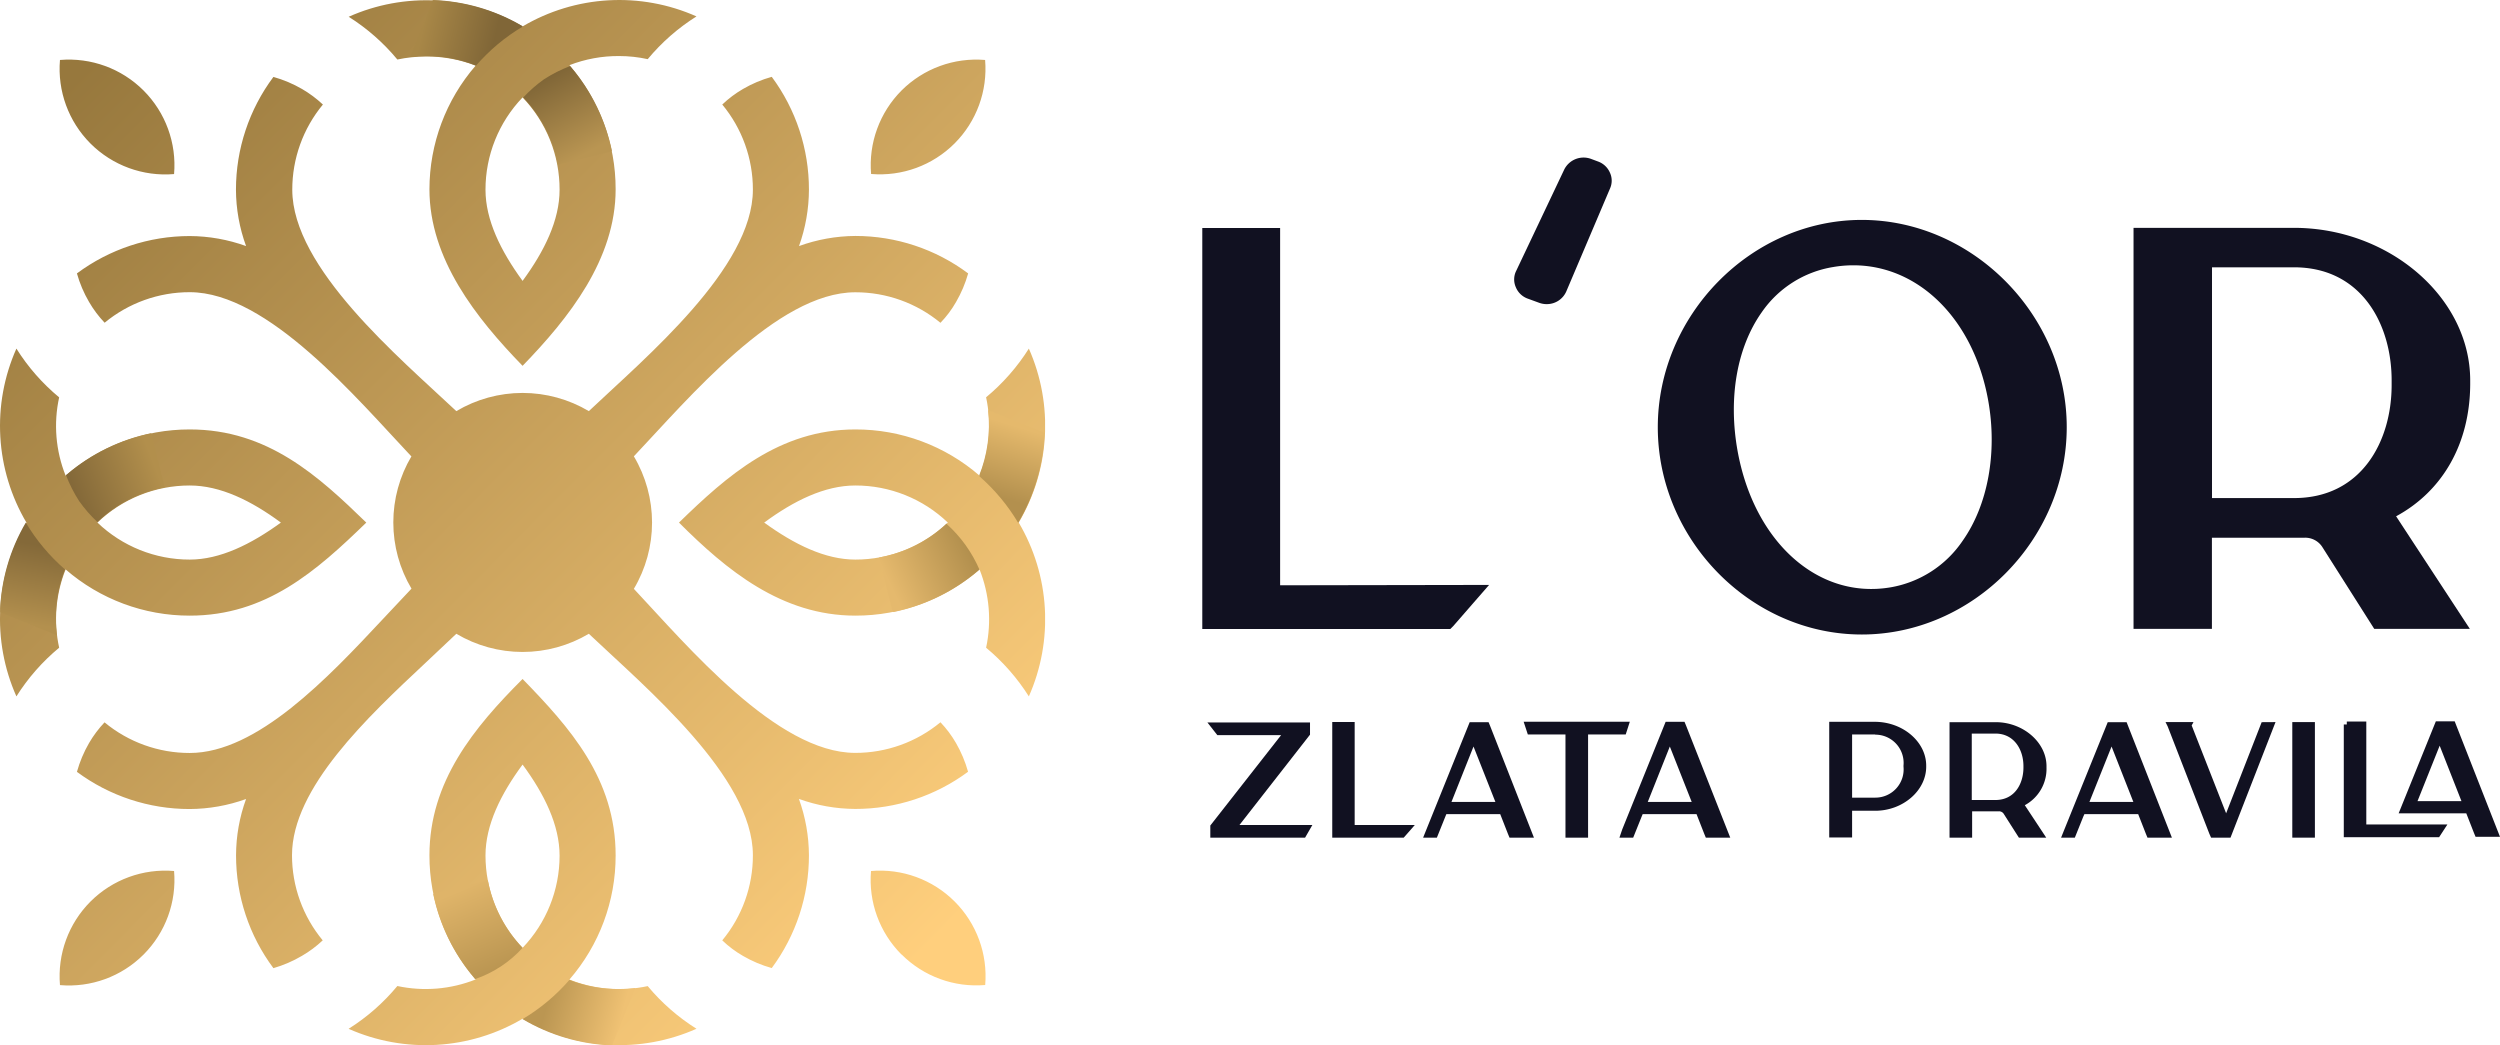 <svg xmlns="http://www.w3.org/2000/svg" xmlns:xlink="http://www.w3.org/1999/xlink" viewBox="0 0 274.31 114.67"><defs><style>.cls-1{fill:none;clip-rule:evenodd;}.cls-2{clip-path:url(#clip-path);}.cls-3{fill:url(#linear-gradient);}.cls-4{clip-path:url(#clip-path-2);}.cls-5{fill:url(#linear-gradient-2);}.cls-6{clip-path:url(#clip-path-3);}.cls-7{fill:url(#linear-gradient-3);}.cls-8{clip-path:url(#clip-path-4);}.cls-9{fill:url(#linear-gradient-4);}.cls-10{clip-path:url(#clip-path-5);}.cls-11{fill:url(#linear-gradient-5);}.cls-12{clip-path:url(#clip-path-6);}.cls-13{fill:url(#linear-gradient-6);}.cls-14{clip-path:url(#clip-path-7);}.cls-15{fill:url(#linear-gradient-7);}.cls-16{clip-path:url(#clip-path-8);}.cls-17{fill:url(#linear-gradient-8);}.cls-18{clip-path:url(#clip-path-9);}.cls-19{fill:url(#linear-gradient-9);}.cls-20{fill:#111121;}</style><clipPath id="clip-path"><path class="cls-1" d="M10.69 57.34A14.63 14.63.0 0020.82 61.4c3.31.0 6.7-1.66 10-4.06-3.26-2.41-6.65-4.07-10-4.07a14.6 14.6.0 00-10.13 4.07M6.49 43.6a14.67 14.67.0 00.71 8.59 20.75 20.75.0 0113.62-5.07c8.57.0 14.14 5.14 19.37 10.22-5.48 5.32-11 10.21-19.37 10.21A20.75 20.75.0 017.2 62.48a14.67 14.67.0 00-.71 8.59A22.57 22.57.0 001.8 76.41 20.82 20.82.0 012.9 57.34 20.87 20.87.0 011.8 38.25 22.42 22.42.0 006.49 43.6zM57.34 10.69a14.6 14.6.0 00-4.07 10.13c0 3.31 1.66 6.7 4.07 10 2.4-3.27 4.06-6.66 4.06-10A14.59 14.59.0 0057.34 10.69zm13.73-4.2a14.57 14.57.0 00-3.13-.34 14.78 14.78.0 00-5.46 1 20.75 20.75.0 015.07 13.62c0 7.67-5.13 14.13-10.21 19.37-5.1-5.25-10.22-11.72-10.22-19.37A20.75 20.75.0 0152.19 7.2a14.78 14.78.0 00-5.46-1 15.39 15.39.0 00-3.13.33 22.6 22.6.0 00-5.34-4.69A20.89 20.89.0 0157.34 2.9 20.85 20.85.0 0176.42 1.8 22.62 22.62.0 0071.07 6.49zM104 57.34A14.68 14.68.0 0193.85 61.4c-3.31.0-6.69-1.66-10-4.06 3.27-2.41 6.65-4.07 10-4.07A14.64 14.64.0 01104 57.34zm4.2-13.74a14.82 14.82.0 01-.72 8.59 20.73 20.73.0 00-13.62-5.07c-8.36.0-14.09 5.09-19.36 10.22 5.2 5.2 11.25 10.21 19.36 10.21a20.73 20.73.0 0013.62-5.07 14.82 14.82.0 01.72 8.59 22.79 22.79.0 014.69 5.34 20.87 20.87.0 00-1.11-19.07 20.91 20.91.0 001.11-19.09 22.64 22.64.0 01-4.7 5.35zM57.34 83.89c2.4 3.26 4.06 6.65 4.06 10A14.63 14.63.0 0157.34 104a14.64 14.64.0 01-4.07-10.14C53.27 90.54 54.93 87.15 57.34 83.89zm-19.08 29a20.89 20.89.0 0019.08-1.11 20.85 20.85.0 0019.08 1.1 22.58 22.58.0 01-5.35-4.68 14.82 14.82.0 01-8.59-.72 20.73 20.73.0 005.07-13.62c0-8.41-5-14-10.21-19.36C52 79.84 47.12 85.75 47.12 93.85a20.73 20.73.0 005.07 13.62 14.82 14.82.0 01-8.59.72 22.6 22.6.0 01-5.34 4.69zM65.71 57.34A8.38 8.38.0 1157.34 49 8.38 8.38.0 0165.71 57.34zM9.93 15.75A11.6 11.6.0 0019.1 19.1 11.58 11.58.0 006.58 6.58a11.59 11.59.0 003.35 9.17zm0 83.17a11.6 11.6.0 00-3.35 9.17A11.58 11.58.0 0019.1 95.57 11.6 11.6.0 009.93 98.92zm89-89a11.6 11.6.0 00-3.35 9.17A11.58 11.58.0 00108.09 6.58 11.6 11.6.0 0098.92 9.93zm0 94.81a11.57 11.57.0 009.17 3.35A11.58 11.58.0 0095.57 95.57 11.59 11.59.0 0098.92 104.74zM45.12 50.06c-5.92-6.27-15.71-18-24.3-18a14.65 14.65.0 00-9.34 3.35 12.13 12.13.0 01-1.71-2.28A13.42 13.42.0 018.44 30a20.76 20.76.0 0112.38-4.1A18.47 18.47.0 0127 27a18.22 18.22.0 01-1.11-6.19A20.68 20.68.0 0130 8.44a13.6 13.6.0 013.15 1.33 12.76 12.76.0 012.28 1.7 14.63 14.63.0 00-3.36 9.35c0 8.58 11.73 18.4 18 24.29a14.24 14.24.0 0114.54.0c6.26-5.92 18-15.71 18-24.3a14.6 14.6.0 00-3.36-9.34 12 12 0 012.28-1.71 13.42 13.42.0 013.15-1.33 20.74 20.74.0 014.08 12.38A18.46 18.46.0 0187.67 27a18.41 18.41.0 016.18-1.11A20.68 20.68.0 01106.23 30a13.53 13.53.0 01-1.33 3.14 11.33 11.33.0 01-1.71 2.28 14.63 14.63.0 00-9.34-3.35c-8.59.0-18.37 11.73-24.3 18a14.24 14.24.0 010 14.54c5.89 6.28 15.71 18 24.29 18a14.63 14.63.0 009.35-3.36 11.91 11.91.0 011.7 2.27 13.68 13.68.0 011.33 3.16 20.74 20.74.0 01-12.38 4.08 18.4 18.4.0 01-6.18-1.1 18.4 18.4.0 011.1 6.18 20.74 20.74.0 01-4.08 12.38 13.42 13.42.0 01-3.15-1.33 11.61 11.61.0 01-2.28-1.71 14.58 14.58.0 003.36-9.34c0-8.59-11.74-18.37-18-24.3a14.24 14.24.0 01-14.54.0l-3.35 3.16c-6.41 6-14.67 13.75-14.68 21.13a14.63 14.63.0 003.37 9.35 12.3 12.3.0 01-2.28 1.7A13.6 13.6.0 0130 106.23 20.68 20.68.0 0125.9 93.85 18.17 18.17.0 0127 87.67a18.46 18.46.0 01-6.19 1.1A20.74 20.74.0 018.44 84.69a13.68 13.68.0 011.33-3.16 12.34 12.34.0 011.7-2.27 14.63 14.63.0 009.35 3.36C28.21 82.62 36 74.36 42 67.94l3.15-3.35a14.23 14.23.0 010-14.53z"/></clipPath><linearGradient id="linear-gradient" x1="8.28" y1="8.55" x2="103.12" y2="102.87" gradientUnits="userSpaceOnUse"><stop offset="0" stop-color="#97783d"/><stop offset="1" stop-color="#ffcf7d"/></linearGradient><clipPath id="clip-path-2"><path class="cls-1" d="M114.66 47.5 108.42 45a14.91 14.91.0 01-1 7.22 21.06 21.06.0 014.3 5.15 20.73 20.73.0 002.89-9.84"/></clipPath><linearGradient id="linear-gradient-2" x1="109.99" y1="54.64" x2="112.33" y2="47.03" gradientUnits="userSpaceOnUse"><stop offset="0" stop-color="#b3904e"/><stop offset="1" stop-color="#e5b96c"/></linearGradient><clipPath id="clip-path-3"><path class="cls-1" d="M67.18 114.66l2.53-6.24a14.76 14.76.0 01-1.77.1 14.58 14.58.0 01-5.46-1 21 21 0 01-5.14 4.3 20.7 20.7.0 009.84 2.89"/></clipPath><linearGradient id="linear-gradient-3" x1="60.03" y1="110.09" x2="67.99" y2="112.31" gradientUnits="userSpaceOnUse"><stop offset="0" stop-color="#bb9652"/><stop offset="1" stop-color="#efc173"/></linearGradient><clipPath id="clip-path-4"><path class="cls-1" d="M103.88 57.43a14.59 14.59.0 01-7.42 3.74l1.5 6a20.76 20.76.0 009.51-4.67 14.45 14.45.0 00-3.59-5"/></clipPath><linearGradient id="linear-gradient-4" x1="106.18" y1="60.3" x2="97.73" y2="64.28" gradientUnits="userSpaceOnUse"><stop offset="0" stop-color="#b3904e"/><stop offset="1" stop-color="#e5b96d"/></linearGradient><clipPath id="clip-path-5"><path class="cls-1" d="M53.53 96.58l-6 1.5a20.76 20.76.0 004.5 9.22l.1.13A12.51 12.51.0 0057.34 104a14.62 14.62.0 01-3.81-7.41"/></clipPath><linearGradient id="linear-gradient-5" x1="54.25" y1="106.37" x2="50.62" y2="97.64" gradientUnits="userSpaceOnUse"><stop offset="0" stop-color="#bb9652"/><stop offset="1" stop-color="#dfb469"/></linearGradient><clipPath id="clip-path-6"><path class="cls-1" d="M0 67.18l6.24 2.53a14.76 14.76.0 01-.11-1.77 14.58 14.58.0 011-5.46 21 21 0 01-4.3-5.14A20.58 20.58.0 000 67.18"/></clipPath><linearGradient id="linear-gradient-6" x1="4.28" y1="59.81" x2="2.74" y2="68.35" gradientUnits="userSpaceOnUse"><stop offset="0" stop-color="#846939"/><stop offset="1" stop-color="#b3904e"/></linearGradient><clipPath id="clip-path-7"><path class="cls-1" d="M47.49.0 45 6.26a14.62 14.62.0 017.23.94 20.88 20.88.0 015.15-4.3A20.77 20.77.0 0047.49.0"/></clipPath><linearGradient id="linear-gradient-7" x1="54.28" y1="4.36" x2="46.54" y2="2.5" gradientUnits="userSpaceOnUse"><stop offset="0" stop-color="#806637"/><stop offset="1" stop-color="#a88747"/></linearGradient><clipPath id="clip-path-8"><path class="cls-1" d="M18.09 53.53l-1.49-6a20.7 20.7.0 00-9.23 4.5l-.13.1a15.06 15.06.0 001.45 2.86 14.79 14.79.0 002 2.29 14.59 14.59.0 017.4-3.81"/></clipPath><linearGradient id="linear-gradient-8" x1="8.31" y1="54.12" x2="16.88" y2="50.81" gradientUnits="userSpaceOnUse"><stop offset="0" stop-color="#846939"/><stop offset="1" stop-color="#b28f4c"/></linearGradient><clipPath id="clip-path-9"><path class="cls-1" d="M61.15 18.09l6-1.49a20.7 20.7.0 00-4.49-9.22l-.11-.13A15.36 15.36.0 0059.69 8.7a14.72 14.72.0 00-2.28 2 14.67 14.67.0 013.81 7.4"/></clipPath><linearGradient id="linear-gradient-9" x1="59.97" y1="8.46" x2="64.44" y2="16.74" gradientUnits="userSpaceOnUse"><stop offset="0" stop-color="#806637"/><stop offset="1" stop-color="#b99552"/></linearGradient></defs><title>logo light</title><g id="Layer_2" data-name="Layer 2"><g id="OBJECTS"><g class="cls-2"><rect class="cls-3" width="114.67" height="114.67"/></g><g class="cls-4"><rect class="cls-5" x="107.47" y="44.97" width="7.19" height="12.37"/></g><g class="cls-6"><rect class="cls-7" x="57.34" y="107.47" width="12.37" height="7.19"/></g><g class="cls-8"><rect class="cls-9" x="96.46" y="57.43" width="11.01" height="9.71"/></g><g class="cls-10"><rect class="cls-11" x="47.55" y="96.58" width="9.79" height="10.89"/></g><g class="cls-12"><rect class="cls-13" x=".02" y="57.34" width="7.19" height="12.37"/></g><g class="cls-14"><rect class="cls-15" x="44.96" y=".01" width="12.37" height="7.19"/></g><g class="cls-16"><rect class="cls-17" x="7.2" y="47.55" width="10.89" height="9.79"/></g><g class="cls-18"><rect class="cls-19" x="57.34" y="7.2" width="9.79" height="10.89"/></g><path class="cls-20" d="M163.39 64.18l-1.64 1.88-2.28 2.62-.34.34H131.92v-44h8.54v39.2z"/><path class="cls-20" d="M176.68 20.63h0L171.85 32a2.33 2.33.0 01-2.15 1.37 2.39 2.39.0 01-.83-.15l-1.23-.45a2.22 2.22.0 01-1.32-1.26 2.1 2.1.0 010-1.7l5.32-11.22a2.37 2.37.0 012.95-1.15l.75.28a2.25 2.25.0 011.3 1.21A2.08 2.08.0 01176.68 20.63z"/><path class="cls-20" d="M226.77 46.87c0 12.33-10.3 22.75-22.49 22.75S181.9 59.2 181.9 46.88s10.25-22.75 22.38-22.75 22.49 10.42 22.49 22.74zM193.3 34.27c-2.71 3.84-3.68 9.35-2.66 15.13 1.79 10.05 8.83 16.38 16.77 15.05a12 12 0 007.93-5.1c2.78-3.93 3.83-9.68 2.82-15.37-1.59-8.95-7.64-14.87-14.8-14.87a13 13 0 00-2.22.19 11.82 11.82.0 00-7.84 4.97z"/><path class="cls-20" d="M262.91 56.65h0L271 69H260.51l-5.71-9A2.23 2.23.0 00252.86 59h-1.16-9V69h-8.6V25h17.6c10.48.0 19.34 7.67 19.34 16.74v.47C271 48.61 268.08 53.85 262.91 56.65zm-20.2-2h9c7.4.0 10.71-6.23 10.71-12.4v-.51c0-6.18-3.32-12.41-10.71-12.41h-9z"/><path class="cls-20" d="M144 90.52l-.8 1.39H132.8V90.58l7.77-9.92h-7l-1.09-1.39h11.26v1.34L136 90.52z"/><path class="cls-20" d="M155.24 90.52l-.47.54c-.63.73-.65.74-.66.75l-.09.1h-7.84V79.22h2.46v11.3z"/><path class="cls-20" d="M168.31 91.91h-2.68l-.17-.41-.85-2.17H158.7l-.1.24-.94 2.34h-1.51l.35-.87 4.76-11.8h2.07l.17.41zm-6.63-10-2.42 6.08h4.82z"/><path class="cls-20" d="M178.83 79.19l-.45 1.4h-4.13V91.91h-2.48V80.59h-4.13l-.46-1.4z"/><path class="cls-20" d="M189.85 91.91h-2.68L187 91.5l-.85-2.17h-5.91l-.1.24-.94 2.34h-1.51L178 91l4.76-11.8h2.07l.17.41zm-6.63-10-2.42 6.08h4.82z"/><path class="cls-20" d="M211.35 84v.13c0 2.62-2.56 4.83-5.59 4.83h-2.54v2.93h-2.51V79.2h5C208.79 79.2 211.35 81.4 211.35 84zm-5.59-3.41h-2.54v6.93h2.54a3.1 3.1.0 003.1-3.4V84A3.1 3.1.0 00205.76 80.61z"/><path class="cls-20" d="M222.17 88.35h0l2.35 3.56h-3l-1.65-2.59a.61.61.0 00-.56-.3h-2.92v2.89h-2.48V79.24h5.07c3 0 5.57 2.21 5.57 4.83v.13A4.54 4.54.0 01222.17 88.35zm-5.82-.57h2.59c2.13.0 3.08-1.79 3.08-3.57v-.15c0-1.78-1-3.57-3.08-3.57h-2.59z"/><path class="cls-20" d="M238.31 91.91h-2.68l-.17-.41-.85-2.17h-5.9l-.11.24-.94 2.34h-1.51l.35-.87 4.77-11.8h2.07l.16.41zm-6.62-10-2.43 6.08h4.82z"/><path class="cls-20" d="M249.68 79.23l-4.94 12.68h-2.13l-.18-.4-4.59-11.82-.23-.46h3.07l-.2.37 3.78 9.64 3.9-10z"/><path class="cls-20" d="M254 79.23V91.91h-2.48V79.23z"/><path class="cls-20" d="M259.64 90.46h8.9l-.91 1.4H257.17V79.49h.33v-.32h2.14zm14.67 1.36h-2.68l-.17-.41-.85-2.17h-7.42l4.08-10.09h2.07l.16.41zm-6.62-10-2.43 6.08h4.82z"/></g></g></svg>